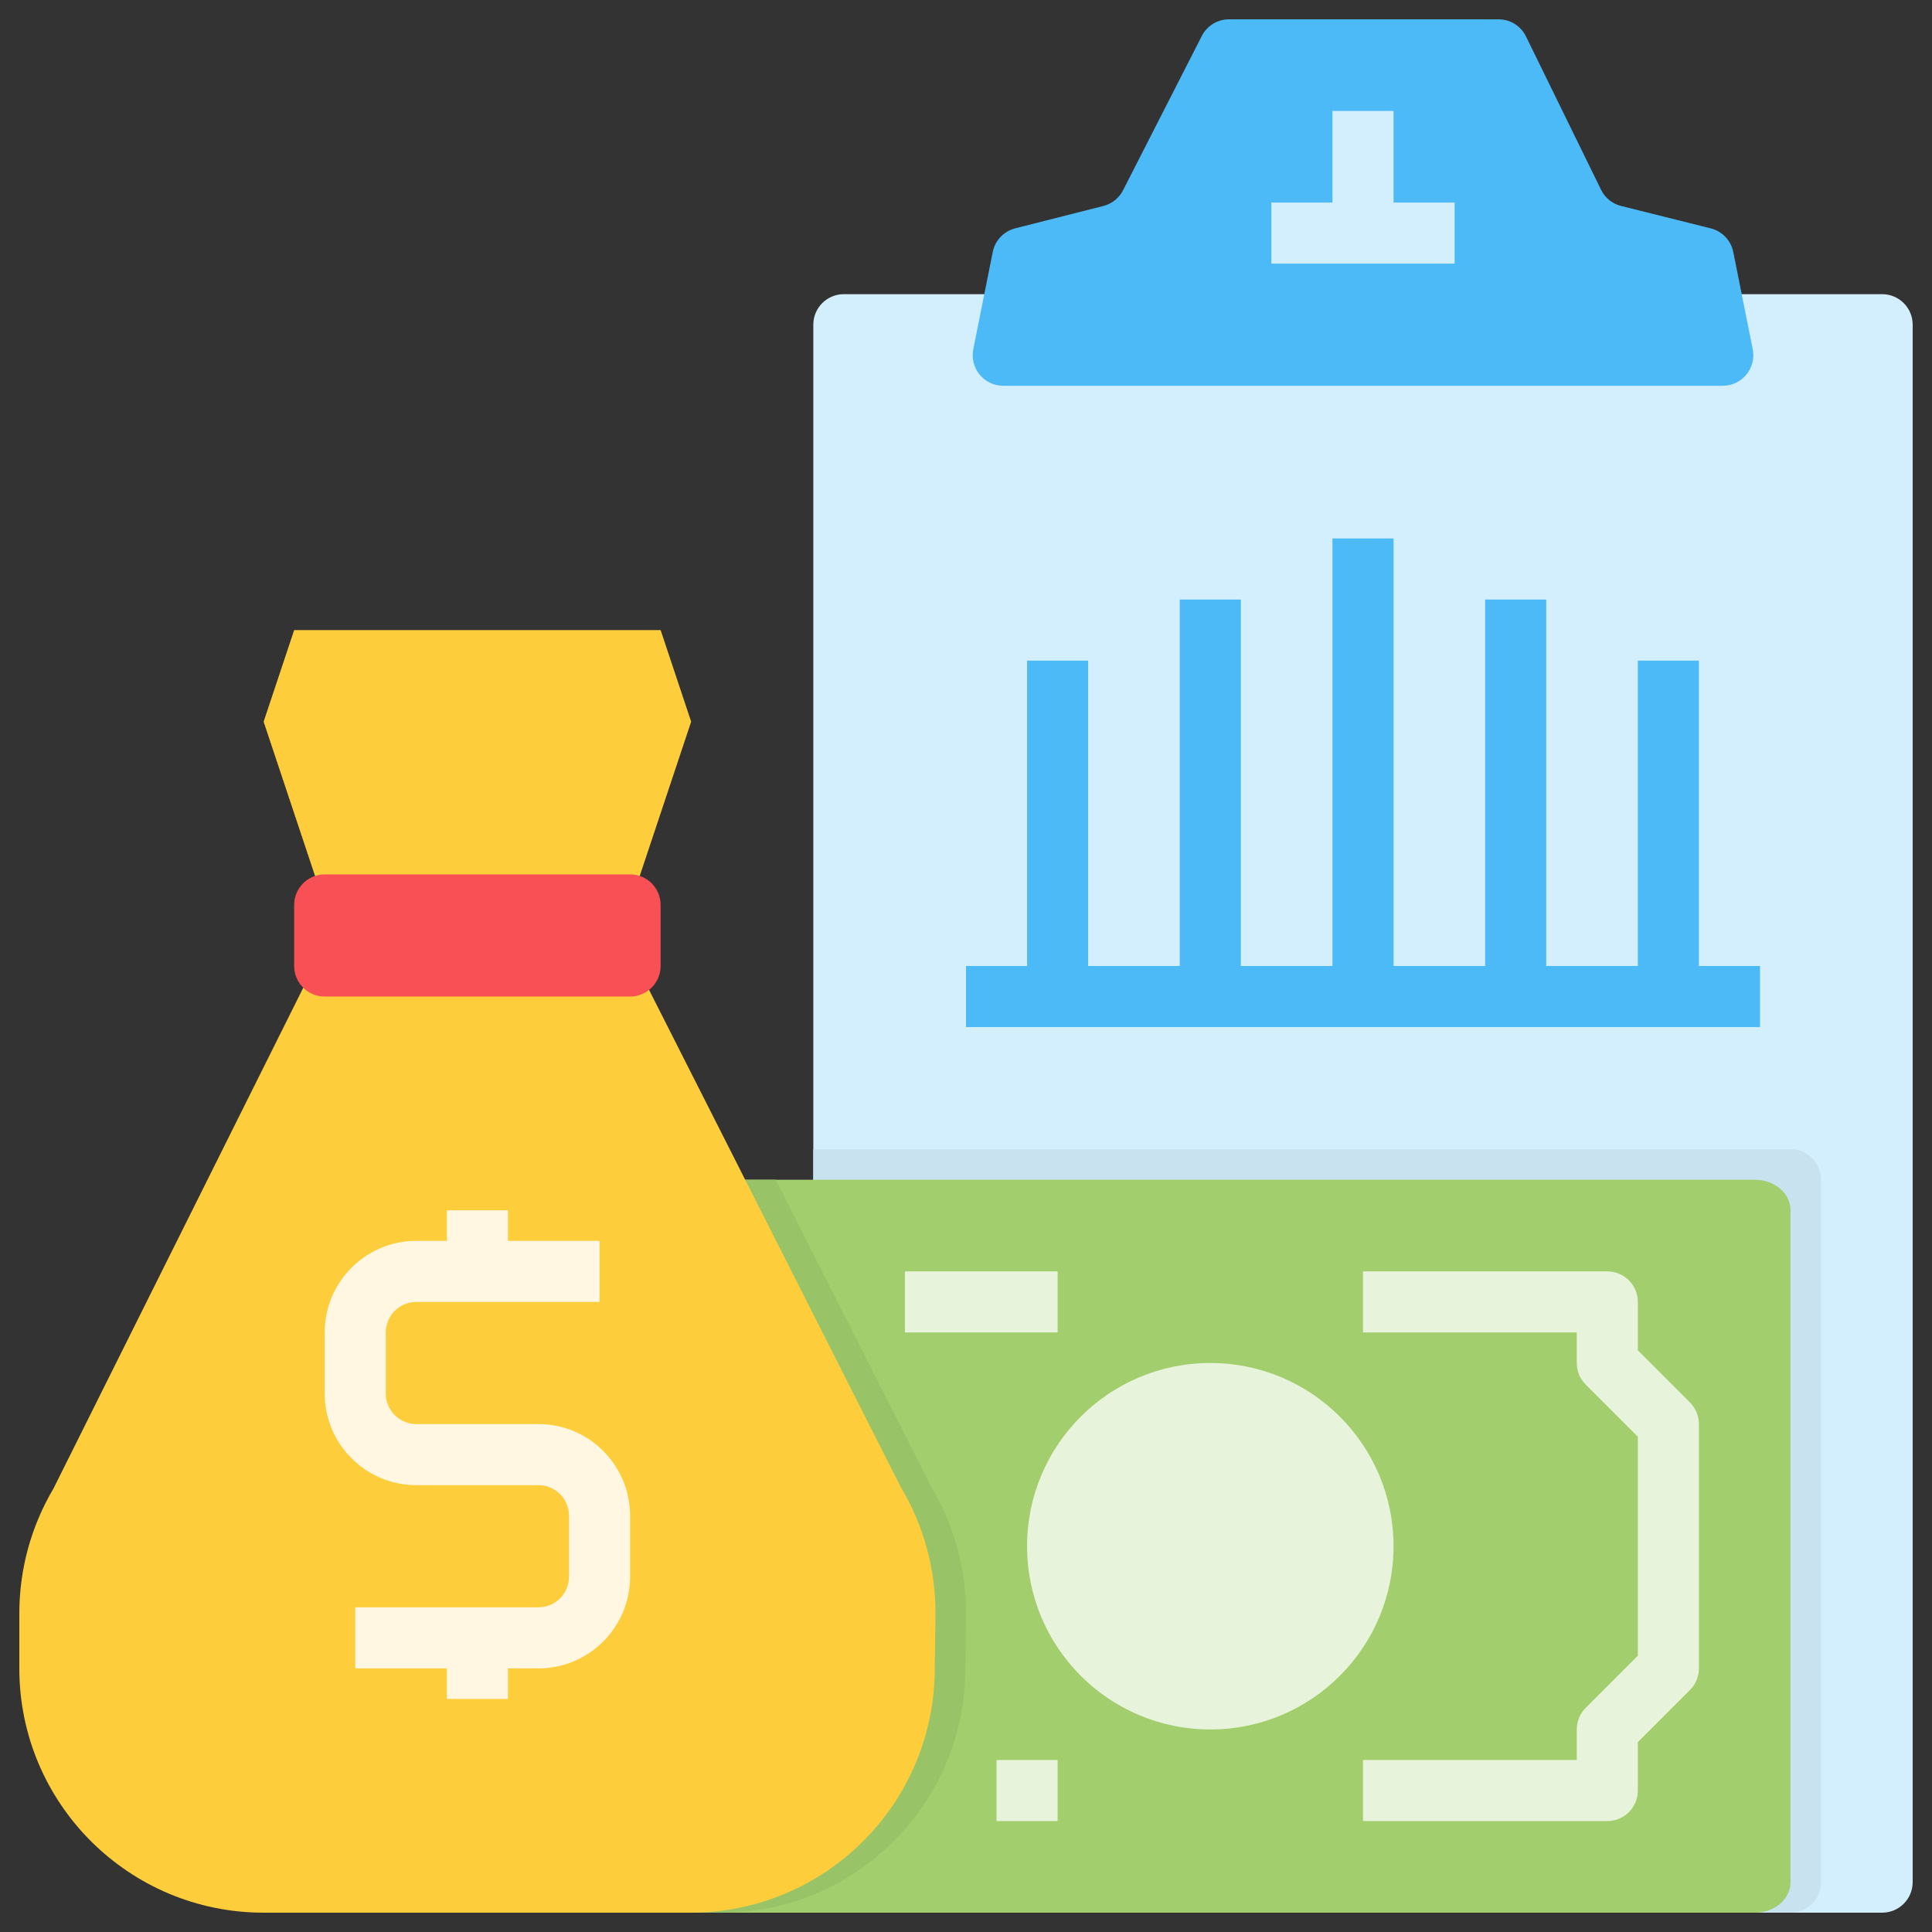 <?xml version="1.0" encoding="iso-8859-1"?>
<!-- Generator: Adobe Illustrator 22.0.0, SVG Export Plug-In . SVG Version: 6.00 Build 0)  -->
<svg version="1.1" id="Layer_1" xmlns="http://www.w3.org/2000/svg" xmlns:xlink="http://www.w3.org/1999/xlink" x="0px" y="0px"
	 viewBox="0 0 300 300" style="enable-background:new 0 0 300 300;" xml:space="preserve">
<rect x="0" y="0" width="300" height="300" fill="#333333" stroke="none"/>
<g>
	<path style="fill:#D3EEFD;" d="M292.258,297H131.032c-2.618,0-4.742-2.124-4.742-4.742V50.419c0-2.618,2.124-4.742,4.742-4.742
		h161.226c2.618,0,4.742,2.124,4.742,4.742v241.839C297,294.876,294.876,297,292.258,297z"/>
	<path style="fill:#C9E2F0;" d="M278.032,297H126.29V178.452h151.742c2.618,0,4.742,2.124,4.742,4.742v109.065
		C282.774,294.876,280.65,297,278.032,297z"/>
	<path style="fill:#A2CE6D;" d="M112.065,183.194h160.462c3.04,0,5.505,2.124,5.505,4.742v104.323c0,2.618-2.466,4.742-5.505,4.742
		H112.065V183.194z"/>
	<g>
		<circle style="fill:#E8F3DB;" cx="187.935" cy="240.097" r="28.452"/>
		<path style="fill:#E8F3DB;" d="M249.581,282.774h-37.935v-9.484h33.194v-4.742c0-1.257,0.498-2.466,1.389-3.353l8.094-8.094
			v-34.009l-8.094-8.094c-0.891-0.887-1.389-2.096-1.389-3.353v-4.742h-33.194v-9.484h37.935c2.618,0,4.742,2.124,4.742,4.742v7.521
			l8.094,8.094c0.892,0.887,1.389,2.096,1.389,3.353v37.935c0,1.257-0.498,2.466-1.389,3.353l-8.094,8.095v7.521
			C254.323,280.65,252.198,282.774,249.581,282.774z"/>
		<rect x="140.516" y="197.419" style="fill:#E8F3DB;" width="23.71" height="9.484"/>
		<rect x="154.742" y="273.29" style="fill:#E8F3DB;" width="9.484" height="9.484"/>
	</g>
	<path style="fill:#4DBAF8;" d="M267.505,59.903h-111.72c-2.992,0-5.235-2.736-4.652-5.671l3.021-15.108
		c0.36-1.792,1.712-3.215,3.481-3.666l13.695-3.476c1.323-0.337,2.437-1.223,3.059-2.442l12.225-23.952
		C187.423,4.001,189.055,3,190.838,3h41.857c1.811,0,3.462,1.029,4.258,2.655l11.66,23.814c0.616,1.257,1.755,2.177,3.111,2.513
		l13.918,3.481c1.778,0.446,3.139,1.873,3.5,3.67l3.021,15.094C272.745,57.167,270.497,59.903,267.505,59.903z"/>
	<polygon style="fill:#D3EEFD;" points="216.387,31.452 216.387,17.226 206.903,17.226 206.903,31.452 197.419,31.452 
		197.419,40.935 225.871,40.935 225.871,31.452 	"/>
	<polygon style="fill:#4DBAF8;" points="263.806,150 263.806,102.581 254.323,102.581 254.323,150 240.097,150 240.097,93.097 
		230.613,93.097 230.613,150 216.387,150 216.387,83.613 206.903,83.613 206.903,150 192.677,150 192.677,93.097 183.194,93.097 
		183.194,150 168.968,150 168.968,102.581 159.484,102.581 159.484,150 150,150 150,159.484 273.29,159.484 273.29,150 	"/>
	<path style="fill:#99C367;" d="M144.585,230.85l-24.127-47.656h-13.135V297h4.638c20.77,0,37.675-16.701,37.931-37.466l0.109-8.645
		C150.085,243.833,148.212,236.896,144.585,230.85z"/>
	<path style="fill:#FDCD3B;" d="M139.843,230.85L98.91,150H98v-9.968l9.323-27.968l-4.742-14.226H74.129H45.677l-4.742,14.226
		L50,139.258V150h-1.226L8.302,231.139C4.83,237.005,3,243.696,3,250.515v8.55C3,280.014,19.986,297,40.935,297h66.283
		c20.77,0,37.675-16.701,37.931-37.466l0.109-8.64C145.343,243.833,143.47,236.896,139.843,230.85z"/>
	<path style="fill:#FFF7E2;" d="M83.613,221.129H64.645c-2.613,0-4.742-2.129-4.742-4.742v-9.484c0-2.613,2.129-4.742,4.742-4.742
		h28.452v-9.484H78.871v-4.742h-9.484v4.742h-4.742c-7.843,0-14.226,6.383-14.226,14.226v9.484c0,7.843,6.383,14.226,14.226,14.226
		h18.968c2.613,0,4.742,2.129,4.742,4.742v9.484c0,2.613-2.129,4.742-4.742,4.742H55.161v9.484h14.226v4.742h9.484v-4.742h4.742
		c7.843,0,14.226-6.383,14.226-14.226v-9.484C97.839,227.512,91.456,221.129,83.613,221.129z"/>
	<path style="fill:#F95055;" d="M97.839,154.742H50.419c-2.618,0-4.742-2.124-4.742-4.742v-9.484c0-2.618,2.124-4.742,4.742-4.742
		h47.419c2.618,0,4.742,2.124,4.742,4.742V150C102.581,152.618,100.456,154.742,97.839,154.742z"/>
</g>
</svg>
